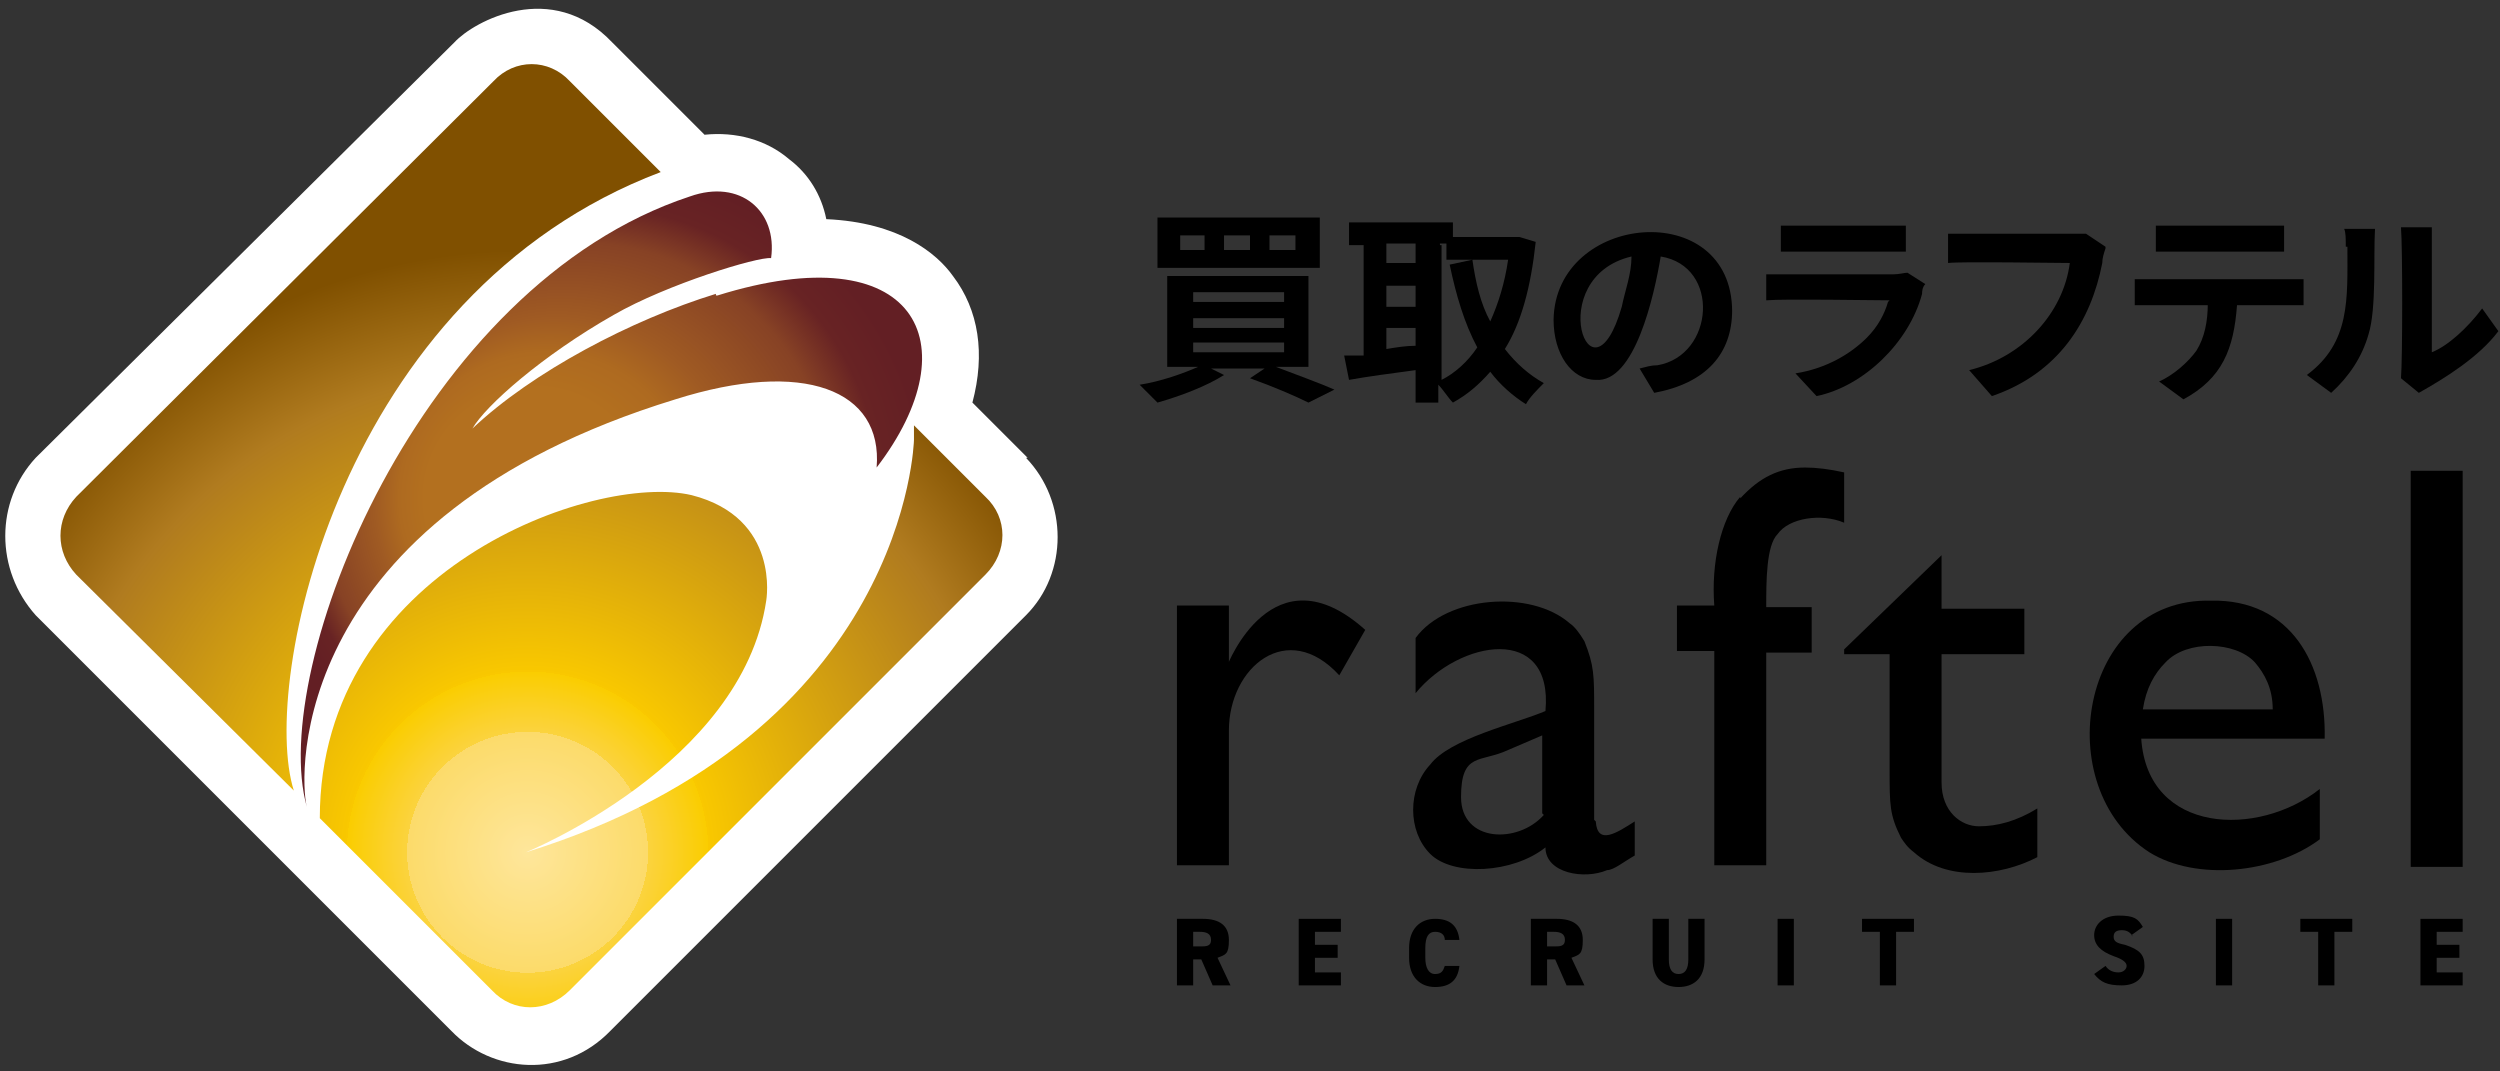 <svg id="raftel" xmlns="http://www.w3.org/2000/svg" viewBox="0 0 154 66"><rect x="0" y="0" width="154" height="66" fill="#333333" stroke="none"/><defs><style>.st0 {fill: url(#gr06);}.st1 {fill: url(#gr05);}.st2 {fill: url(#gr04);}.st3 {fill: #040000;isolation: isolate;opacity: 0;}.st4 {fill: #fff;}</style><radialGradient id="gr05" cx="32.5" cy="-826.1" fx="32.5" fy="-826.1" r="37.1" gradientTransform="translate(0 -773.6) scale(1 -1)" gradientUnits="userSpaceOnUse"><stop offset="0" stop-color="#fff"/><stop offset="0" stop-color="#fff3d0"/><stop offset="0" stop-color="#fee69b"/><stop offset=".2" stop-color="#fcdb6a"/><stop offset=".2" stop-color="#fbd33e"/><stop offset=".3" stop-color="#facd00"/><stop offset=".3" stop-color="#faca00"/><stop offset=".3" stop-color="#f9c800"/><stop offset=".8" stop-color="#b07b1f"/><stop offset="1" stop-color="#805000"/></radialGradient><radialGradient id="gr04" cx="32.5" cy="-826.1" fx="32.5" fy="-826.1" r="37.1" gradientTransform="translate(0 -773.6) scale(1 -1)" gradientUnits="userSpaceOnUse"><stop offset="0" stop-color="#fff"/><stop offset="0" stop-color="#fff3d0"/><stop offset="0" stop-color="#fee69b"/><stop offset=".2" stop-color="#fcdb6a"/><stop offset=".2" stop-color="#fbd33e"/><stop offset=".3" stop-color="#facd00"/><stop offset=".3" stop-color="#faca00"/><stop offset=".3" stop-color="#f9c800"/><stop offset=".8" stop-color="#b07b1f"/><stop offset="1" stop-color="#805000"/></radialGradient><radialGradient id="gr06" cx="37.6" cy="-804.3" fx="30.9" fy="-804.3" r="22.5" gradientTransform="translate(0 -773.6) scale(1 -1)" gradientUnits="userSpaceOnUse"><stop offset=".3" stop-color="#b3701f"/><stop offset=".4" stop-color="#ae6a20"/><stop offset=".5" stop-color="#9f5a23"/><stop offset=".7" stop-color="#874225"/><stop offset=".8" stop-color="#682324"/><stop offset=".9" stop-color="#631f24"/><stop offset="1" stop-color="#631f24"/></radialGradient></defs><path d="M75.7,41v-3.7h-3.2v16h3.2v-8.3c0-3.9,3.6-6.9,6.8-3.4l1.6-2.8c-5.7-5.1-8.5,2.2-8.5,2.2h0Z"/><path d="M98.2,50.5v-6.8c0-2.1,0-2.7-.6-4.2-.3-.5-.6-.9-.9-1.1-2.4-2.1-7.6-1.7-9.5.9v3.4c2.7-3.3,8.5-4.3,8,1.1-1.9.8-5.9,1.7-7.1,3.3-1.4,1.5-1.4,4.1,0,5.5s5.1,1.2,7.1-.4c0,1.6,2.4,2,3.8,1.4.4,0,1-.5,1.7-.9v-2.1c-1.1.7-2.3,1.5-2.4,0h0ZM95.1,50.2c-1.6,1.8-5.1,1.7-5.1-1.1s1.2-2.1,2.9-2.9l2.1-.9v4.8h0Z"/><path d="M107.2,30.6c-1.2,1.4-1.8,4.1-1.6,6.7h-2.3v2.8h2.3v13.2h3.2v-13.1h2.8v-2.8h-2.8c0-1.6,0-3.8.7-4.5.7-1,2.7-1.3,4.1-.7v-3.1c-.9-.2-1.7-.3-2.4-.3-1.6,0-2.8.6-4,1.9h0Z"/><path d="M119.6,48.1v-7.8h5.1v-2.8h-5.1v-3.3l-6,5.8v.3h2.8v7.1c0,2.2,0,2.8.7,4.2.2.3.4.6.8.9,2,1.8,5.3,1.5,7.6.3v-3c-1.3.8-2.5,1.1-3.6,1.1s-2.3-.9-2.3-2.7h0Z"/><path d="M136.2,37c-8.1-.2-10,11.5-3.8,15.5,2.9,1.8,7.7,1.3,10.5-.8v-3.1c-3.8,3-10.6,2.8-11-3.1h11.3c.1-4.6-2.1-8.6-7-8.5ZM132,43.7c.2-1.3.7-2.2,1.4-2.9,1.3-1.4,4.3-1.3,5.5,0,.6.7,1.1,1.6,1.1,2.9h-8Z"/><rect x="148.5" y="29" width="3.2" height="24.4"/><path d="M81.3,13.4h-10v3.1h10v-3.1ZM74.2,15.4h-1.5v-.9h1.5v.9ZM77,15.4h-1.6v-.9h1.6v.9ZM79.8,15.4h-1.6v-.9h1.6v.9Z"/><path d="M74.5,22.7h3.4l-.9.6c1.4.5,2.8,1.1,3.6,1.5l1.6-.8c-.9-.4-2.3-.9-3.6-1.4h2v-5.6h-8.7v5.6h1.9c-.9.4-2.3.9-3.6,1.1.3.3.9.9,1.1,1.1,1.4-.4,3-1,4.1-1.7l-1-.5h0ZM73.5,18h5.6v.6h-5.6v-.6ZM73.5,19.6h5.6v.6h-5.6v-.6ZM73.5,21.7v-.6h5.6v.6h-5.6Z"/><path d="M82.8,21.9l.3,1.5c1.1-.2,2.6-.4,4.1-.6v2h1.4v-1.1c.3.3.6.8.9,1.1.9-.5,1.6-1.1,2.3-1.9.6.8,1.4,1.5,2.2,2,.2-.4.7-.9,1.1-1.3-.9-.5-1.7-1.2-2.4-2.1,1-1.6,1.6-3.8,1.9-6.6l-1-.3h-4.1v-.9h-6.4v1.4h.9v6.8h-1.2ZM88.7,15h.4v1h3.8c-.2,1.4-.6,2.7-1.1,3.8-.6-1.1-.9-2.4-1.1-3.8l-1.4.3c.4,1.9.9,3.6,1.7,5.1-.6.9-1.4,1.6-2.2,2v-8.3h-.1ZM85.4,15h1.8v1.2h-1.8v-1.2ZM85.4,17.6h1.8v1.3h-1.8v-1.3ZM85.4,20.2h1.8v1.1c-.6,0-1.2.1-1.8.2v-1.4h0Z"/><path d="M106.7,19.2c0-7.1-10.9-6.1-11,.5,0,2.1,1.1,3.7,2.6,3.7,2.4.2,3.6-5.2,4-7.6,3.7.6,3.3,6.1-.2,6.7-.4,0-.7.1-1.1.2l.9,1.5c3.2-.6,4.8-2.4,4.8-5.1h0ZM99.9,18.9c-1.9,6.6-4.9-1.8.6-3.1,0,1.1-.4,2.1-.6,3.1Z"/><path d="M116.3,18.6c-.2.7-.6,1.5-1.3,2.2-1,1-2.5,1.9-4.4,2.2l1.3,1.4c2.9-.6,5.7-3.3,6.5-6.3,0-.1,0-.4.2-.6l-1.1-.7c-.2,0-.5.1-.9.1h-7.8v1.6c1.1-.1,6.5,0,7.6,0h0Z"/><path d="M116,15.5h1.4v-1.6h-7.7v1.6h6.3Z"/><path d="M129.7,15.2l-1.2-.8h-8.5v1.8c.9-.1,6.4,0,7.5,0-.4,3.1-2.9,5.8-6.2,6.6l1.4,1.6c4.1-1.4,6.1-4.6,6.8-8.2,0-.3.1-.6.2-.9h0Z"/><path d="M139.3,15.5h1.4v-1.6h-7.9v1.6h6.5Z"/><path d="M136,18.7c0,1.1-.2,2.1-.7,2.9-.5.7-1.4,1.5-2.3,1.9l1.5,1.1c2.4-1.3,3.1-3.1,3.3-5.8h4.1v-1.6h-10.4v1.6h4.5Z"/><path d="M144.6,15.2c0,3.2.2,5.9-2.5,7.9l1.5,1.1c1.1-1,1.9-2.2,2.3-3.6.5-1.6.3-4.8.4-6.5h-1.9c.1.2.1.6.1,1.1h0Z"/><path d="M152.9,19c-.9,1.2-2.1,2.3-3.1,2.7v-7.7h-1.9c.1,1.2.1,8.1,0,9.3l1.1.9c1.6-.9,3.7-2.2,4.9-3.8,0,0-1-1.4-1-1.4Z"/><path class="st4" d="M63.3,28.2l-3.4-3.4c.8-3,.4-5.7-1.2-7.8-1-1.4-3.3-3.3-7.8-3.5-.3-1.5-1.1-2.8-2.3-3.7-1.4-1.2-3.3-1.7-5.2-1.5l-5.7-5.7c-3.7-3.9-8.5-1.3-9.7,0L2.2,28.2c-2.5,2.7-2.5,6.9,0,9.7l25.6,25.6c2.5,2.6,6.9,3,9.8,0l25.6-25.6c2.6-2.6,2.6-7,0-9.7h0Z"/><path class="st1" d="M40.7,10.6l-5.6-5.6c-1.3-1.4-3.4-1.4-4.7,0L4.7,30.6c-1.3,1.4-1.3,3.4,0,4.8l13.4,13.3c-2.1-6.6,2.8-30.6,22.6-38.1Z"/><path class="st2" d="M60.8,30.7l-4.5-4.5v.9s-.4,18.1-23.9,25.4c0,0,13.3-5.4,14.8-15.5,0,0,.9-5.1-4.6-6.5-6-1.4-22.9,4.6-22.9,19.9l10.6,10.6c1.3,1.4,3.4,1.4,4.8,0l25.6-25.6c1.4-1.4,1.4-3.5,0-4.8h0Z"/><path class="st0" d="M44.1,18.1c-5.2,1.6-11.3,4.8-15,8.3.8-1.4,4.3-4.5,8.7-7,3.3-1.9,8.9-3.6,9.7-3.5.4-2.9-1.9-4.9-5-3.8-16.7,5.5-26,29.1-23.6,37.6-.5-1.9-1.1-17.8,22.7-25.1,7.9-2.5,12.8-.6,12.4,4.2,5.9-7.7,2.4-14.4-9.8-10.6h-.1Z"/><g><path class="st3" d="M5.9,34.2c-.6-.6-.6-1.6,0-2.3L31.6,6.2c.6-.6,1.7-.6,2.3,0l5.1,5.1c.6-.3,1.1-.5,1.8-.7l-5.7-5.7c-1.3-1.4-3.4-1.4-4.7,0L4.7,30.6c-1.3,1.4-1.3,3.4,0,4.8l13.4,13.3c-.2-.8-.4-1.8-.4-2.9,0,0-11.8-11.6-11.8-11.6Z"/><path class="st3" d="M60.7,30.7l-4.4-4.5c0,1.1,0,.7,0,2.4l3.3,3.3c.6.6.6,1.6,0,2.3l-25.6,25.6c-.6.6-1.6.6-2.3,0l-11.8-11.8c0,.8-.1,1.6-.1,2.4l10.6,10.6c1.3,1.4,3.4,1.4,4.8,0l25.6-25.6c1.4-1.4,1.4-3.4,0-4.8h0Z"/></g><g><path d="M74.7,60.7l-.7-1.6h-.5v1.6h-1v-4.1h1.6c1,0,1.6.4,1.6,1.3s-.2.9-.7,1.1l.8,1.7h-1.1ZM73.9,58.3c.4,0,.7,0,.7-.4s-.3-.5-.7-.5h-.4v.9h.4Z"/><path d="M82.6,56.6v.8h-1.6v.8h1.4v.8h-1.4v.9h1.6v.8h-2.6v-4.1h2.6Z"/><path d="M89,57.9c0-.3-.2-.5-.6-.5s-.6.3-.6,1v.6c0,.6.2,1,.6,1s.5-.2.6-.5h.9c-.1.9-.6,1.3-1.5,1.3s-1.6-.6-1.6-1.8v-.6c0-1.2.7-1.8,1.6-1.8s1.4.4,1.5,1.3h-.9Z"/><path d="M96.5,60.7l-.7-1.6h-.5v1.6h-1v-4.1h1.6c1,0,1.6.4,1.6,1.3s-.2.9-.7,1.1l.8,1.7h-1.1ZM95.7,58.3c.4,0,.7,0,.7-.4s-.3-.5-.7-.5h-.4v.9h.4Z"/><path d="M105,56.6v2.5c0,1.2-.7,1.7-1.6,1.7s-1.6-.5-1.6-1.7v-2.5h1v2.5c0,.6.2.9.6.9s.6-.3.6-.9v-2.5h1Z"/><path d="M110.5,60.7h-1v-4.1h1v4.1Z"/><path d="M117.9,56.6v.8h-1.1v3.3h-1v-3.3h-1.1v-.8h3.2Z"/><path d="M131.4,57.7c-.2-.3-.4-.4-.7-.4s-.5.1-.5.4.2.4.7.5c.9.3,1.2.6,1.2,1.3s-.5,1.2-1.4,1.2-1.3-.2-1.7-.7l.7-.5c.2.3.5.4.8.4s.5-.2.5-.4-.2-.4-.8-.6c-.8-.3-1.2-.7-1.2-1.3s.5-1.2,1.5-1.2,1.2.2,1.5.7l-.7.5Z"/><path d="M137.5,60.7h-1v-4.1h1v4.1Z"/><path d="M144.9,56.6v.8h-1.1v3.3h-1v-3.3h-1.1v-.8h3.2Z"/><path d="M151.7,56.6v.8h-1.6v.8h1.4v.8h-1.4v.9h1.6v.8h-2.6v-4.1h2.6Z"/></g></svg>